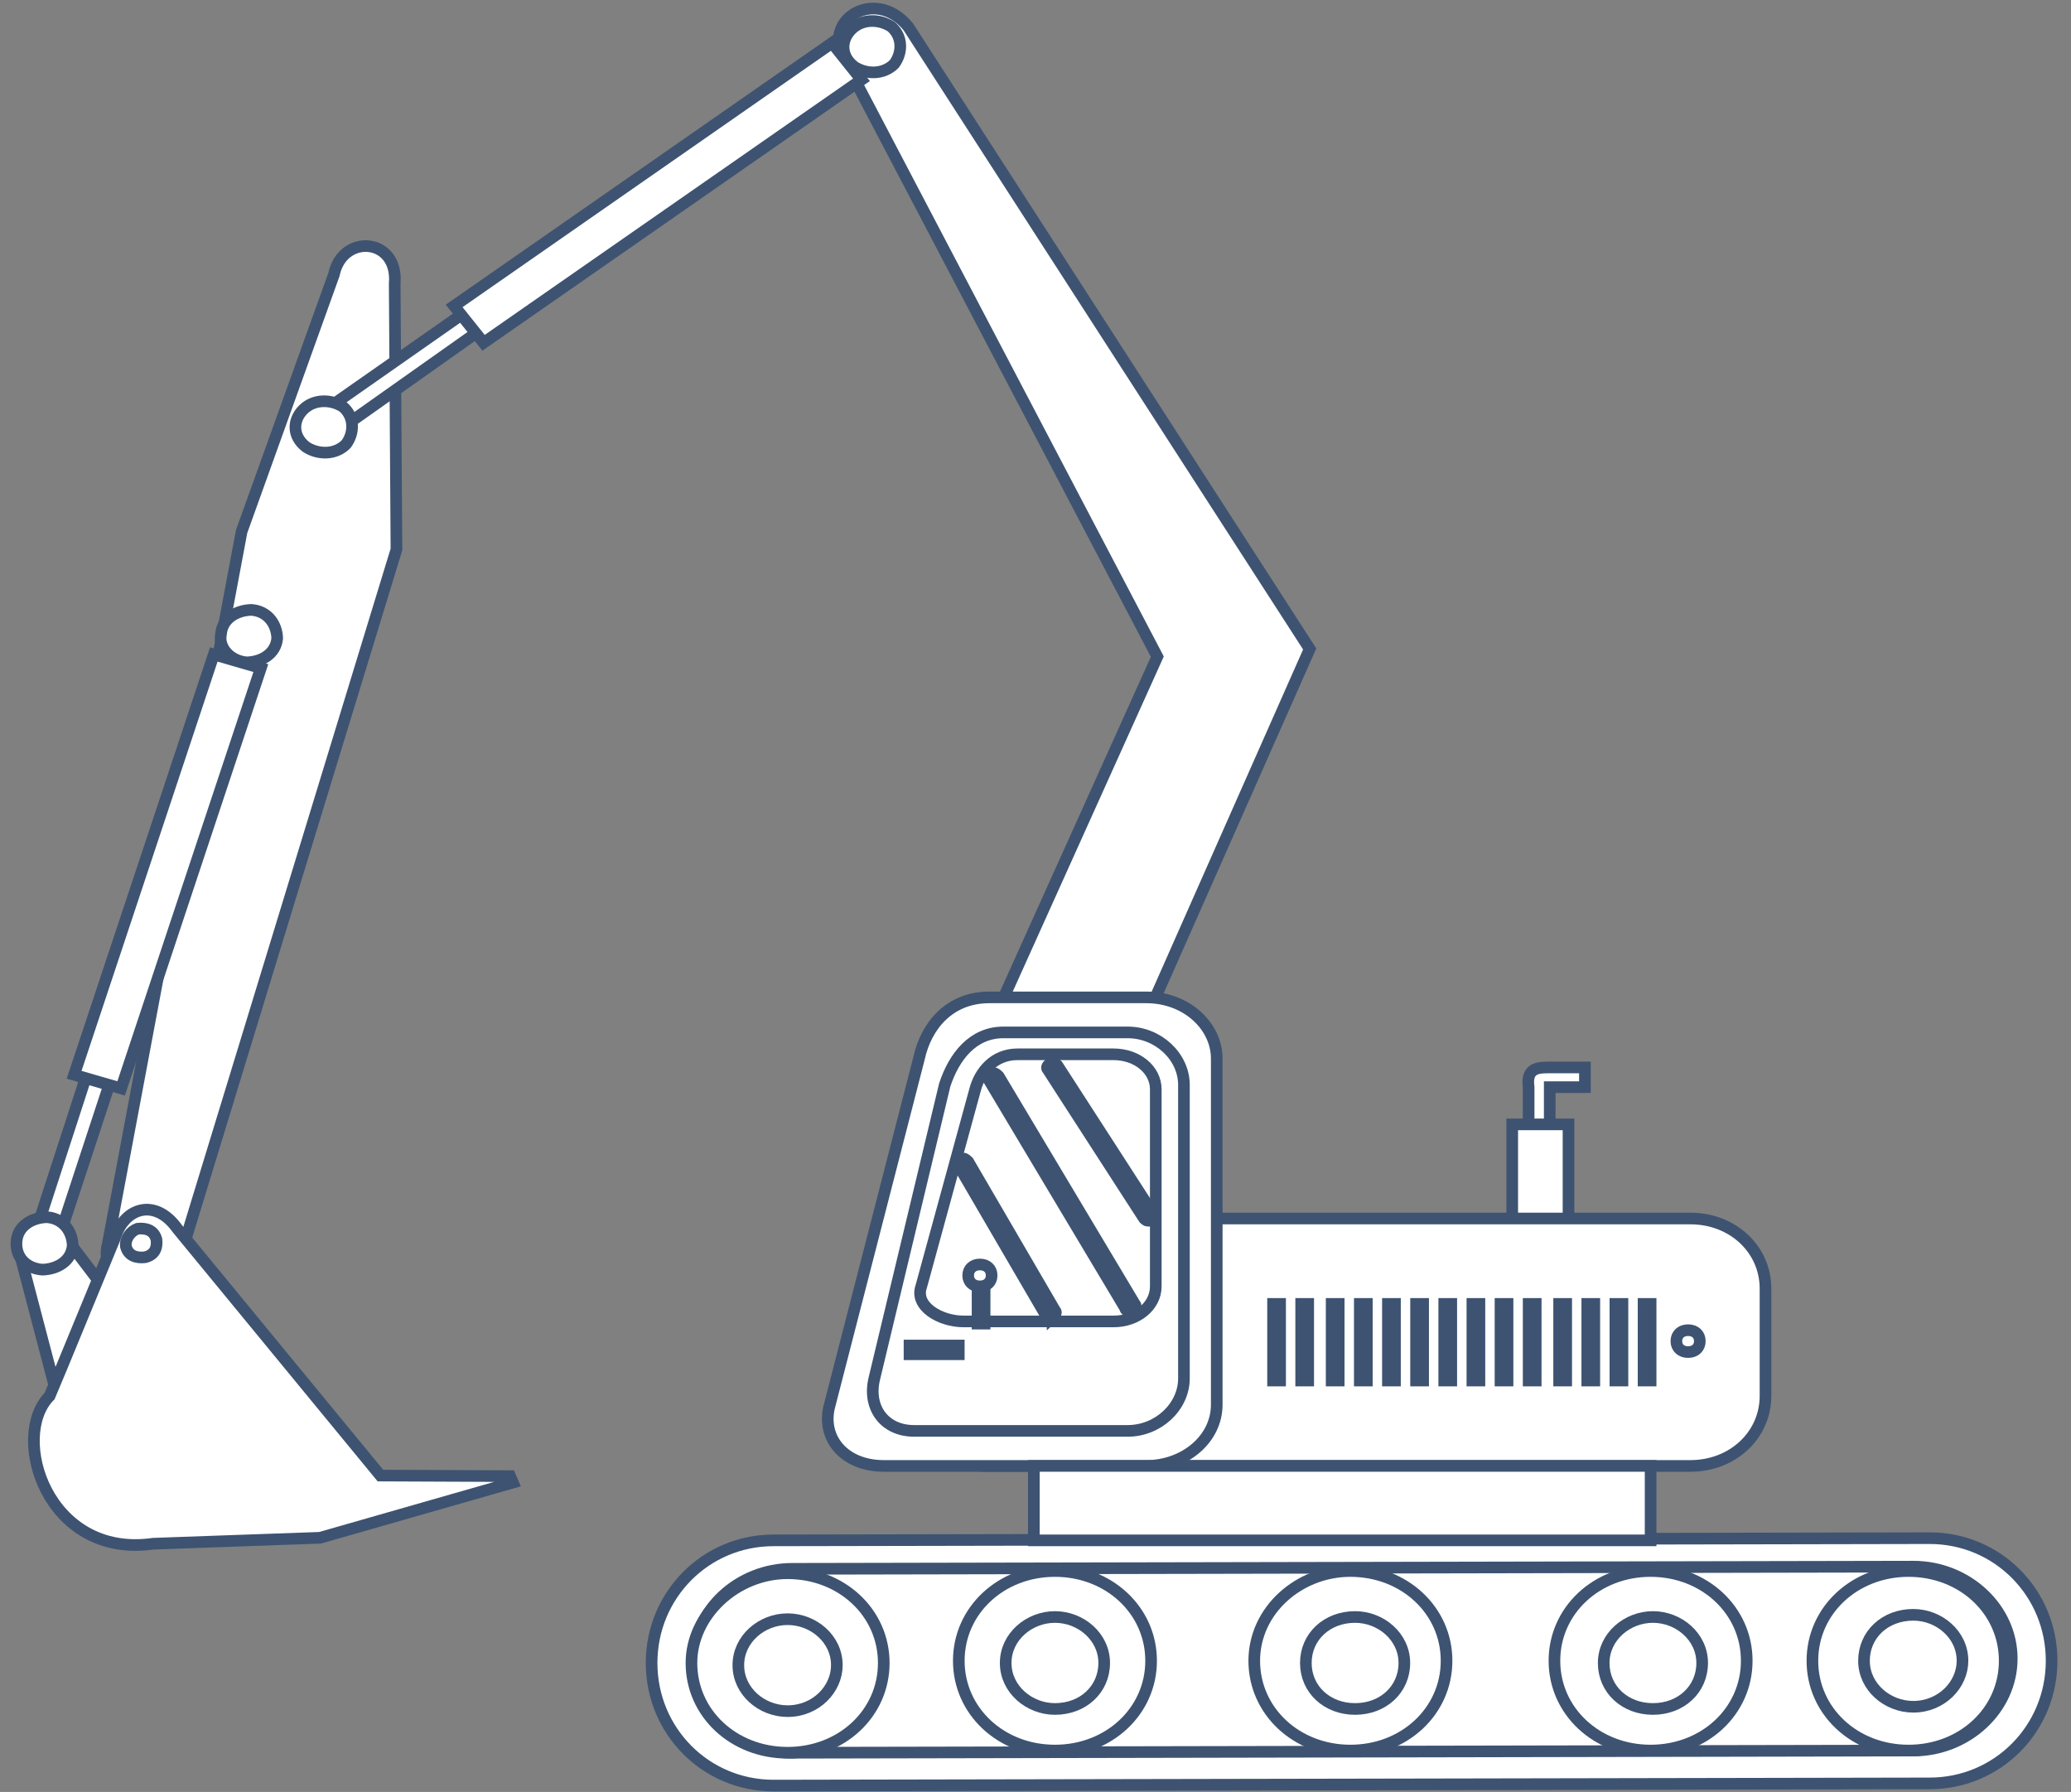 <svg width="89" height="77" viewBox="0 0 89 77" fill="none" xmlns="http://www.w3.org/2000/svg">
<rect x="0" y="0" width="89" height="77" fill="#808080" stroke="none"/>
<path d="M16.962 12.192L17.037 23.611L7.726 54.073C7.038 56.223 4.124 55.2 4.636 53.437L10.384 22.837L14.352 11.793C14.721 10.019 17.136 10.203 16.962 12.192Z" fill="white" stroke="#3D5371" stroke-width="0.5" stroke-miterlimit="10"/>
<path d="M2.588 60.49L0.872 53.952C0.419 52.582 1.909 51.895 2.865 53.236L4.211 55.007L2.588 60.49Z" fill="white" stroke="#3D5371" stroke-width="0.5" stroke-miterlimit="10"/>
<path d="M4.942 53.193L2.674 58.694L2.132 59.988C0.407 61.725 2.021 66.987 6.583 66.334L13.755 66.079L22.041 63.706L21.922 63.43L16.348 63.406L7.622 52.797C6.667 51.456 5.342 51.889 4.942 53.193Z" fill="white" stroke="#3D5371" stroke-width="0.5" stroke-miterlimit="10"/>
<path d="M5.907 52.799C6.268 52.76 6.617 52.853 6.724 53.262C6.766 53.599 6.666 53.925 6.228 54.025C5.868 54.065 5.518 53.971 5.411 53.563C5.369 53.226 5.611 52.91 5.907 52.799Z" fill="white" stroke="#3D5371" stroke-width="0.5" stroke-miterlimit="10"/>
<path d="M1.533 52.934L6.228 38.474L7.276 38.754L2.504 53.275L1.533 52.934Z" fill="white" stroke="#3D5371" stroke-width="0.5" stroke-miterlimit="10"/>
<path d="M9.188 28.123L3.185 46.184L5.206 46.769L11.209 28.708L9.188 28.123Z" fill="white" stroke="#3D5371" stroke-width="0.5" stroke-miterlimit="10"/>
<path d="M0.711 53.338C0.768 52.675 1.371 52.321 2.017 52.303C2.727 52.357 3.107 52.92 3.125 53.522C3.068 54.185 2.465 54.54 1.82 54.557C1.109 54.503 0.653 54.001 0.711 53.338Z" fill="white" stroke="#3D5371" stroke-width="0.5" stroke-miterlimit="10"/>
<path d="M9.498 27.242C9.556 26.579 10.159 26.225 10.804 26.207C11.514 26.261 11.894 26.824 11.913 27.426C11.855 28.089 11.252 28.444 10.607 28.462C9.897 28.407 9.375 27.834 9.498 27.242Z" fill="white" stroke="#3D5371" stroke-width="0.5" stroke-miterlimit="10"/>
<path d="M66.499 45.869H68.111V46.716H66.599V50.385H65.692V46.716C65.591 45.963 65.995 45.869 66.499 45.869Z" fill="white" stroke="#3D5371" stroke-width="0.5" stroke-miterlimit="10"/>
<path d="M43.723 56.262L56.283 27.886L39.033 1.152C37.603 -0.614 35.153 0.893 36.375 2.742L49.735 28.216L37.745 54.817L43.723 56.262Z" fill="white" stroke="#3D5371" stroke-width="0.5" stroke-miterlimit="10"/>
<path d="M13.828 17.725L26.843 8.618L27.449 9.37L14.53 18.504L13.828 17.725Z" fill="white" stroke="#3D5371" stroke-width="0.5" stroke-miterlimit="10"/>
<path d="M19.516 13.146L20.781 14.73L37.021 3.429L35.756 1.845L19.516 13.146Z" fill="white" stroke="#3D5371" stroke-width="0.5" stroke-miterlimit="10"/>
<path d="M13.026 17.605C13.485 17.142 14.218 17.145 14.743 17.483C15.239 17.912 15.236 18.597 14.873 19.087C14.414 19.55 13.681 19.547 13.156 19.209C12.563 18.754 12.566 18.069 13.026 17.605Z" fill="white" stroke="#3D5371" stroke-width="0.5" stroke-miterlimit="10"/>
<path d="M36.583 1.266C37.042 0.803 37.775 0.806 38.3 1.144C38.796 1.573 38.793 2.258 38.431 2.747C37.971 3.21 37.238 3.207 36.713 2.869C36.12 2.414 36.124 1.729 36.583 1.266Z" fill="white" stroke="#3D5371" stroke-width="0.5" stroke-miterlimit="10"/>
<path d="M33.948 67.507C36.266 67.507 38.08 69.201 38.08 71.364C38.08 73.528 36.266 75.222 33.948 75.222C31.63 75.222 29.816 73.528 29.816 71.364C29.816 69.201 31.63 67.507 33.948 67.507Z" fill="white" stroke="#3D5371" stroke-width="0.5" stroke-miterlimit="10"/>
<path d="M82.927 66.096C85.849 66.096 88.167 68.448 88.167 71.365C88.167 74.281 85.849 76.633 82.927 76.633L33.242 76.727C30.32 76.727 28.002 74.375 28.002 71.459C28.002 68.542 30.32 66.19 33.242 66.19L82.927 66.096Z" fill="white" stroke="#3D5371" stroke-width="0.5" stroke-miterlimit="10"/>
<path d="M82.221 67.319C84.539 67.319 86.454 69.106 86.454 71.27C86.454 73.434 84.539 75.222 82.221 75.222L34.049 75.316C31.731 75.316 29.816 73.528 29.816 71.364C29.816 69.201 31.731 67.413 34.049 67.413L82.221 67.319Z" fill="white" stroke="#3D5371" stroke-width="0.5" stroke-miterlimit="10"/>
<path d="M70.933 67.507C73.251 67.507 75.065 69.201 75.065 71.364C75.065 73.528 73.251 75.222 70.933 75.222C68.615 75.222 66.801 73.528 66.801 71.364C66.801 69.201 68.615 67.507 70.933 67.507Z" fill="white" stroke="#3D5371" stroke-width="0.5" stroke-miterlimit="10"/>
<path d="M82.019 67.507C84.337 67.507 86.151 69.201 86.151 71.364C86.151 73.528 84.337 75.222 82.019 75.222C79.701 75.222 77.887 73.528 77.887 71.364C77.887 69.201 79.701 67.507 82.019 67.507Z" fill="white" stroke="#3D5371" stroke-width="0.5" stroke-miterlimit="10"/>
<path d="M58.033 67.507C60.351 67.507 62.165 69.201 62.165 71.364C62.165 73.528 60.351 75.222 58.033 75.222C55.715 75.222 53.901 73.528 53.901 71.364C53.901 69.201 55.816 67.507 58.033 67.507Z" fill="white" stroke="#3D5371" stroke-width="0.5" stroke-miterlimit="10"/>
<path d="M45.336 67.507C47.654 67.507 49.468 69.201 49.468 71.364C49.468 73.528 47.654 75.222 45.336 75.222C43.018 75.222 41.204 73.528 41.204 71.364C41.204 69.201 43.018 67.507 45.336 67.507Z" fill="white" stroke="#3D5371" stroke-width="0.5" stroke-miterlimit="10"/>
<path d="M33.847 67.602C36.165 67.602 37.979 69.295 37.979 71.459C37.979 73.623 36.165 75.316 33.847 75.316C31.529 75.316 29.715 73.623 29.715 71.459C29.715 69.389 31.63 67.602 33.847 67.602Z" fill="white" stroke="#3D5371" stroke-width="0.5" stroke-miterlimit="10"/>
<path d="M33.847 69.577C34.955 69.577 35.963 70.424 35.963 71.553C35.963 72.588 35.056 73.528 33.847 73.528C32.738 73.528 31.73 72.682 31.73 71.553C31.73 70.424 32.738 69.577 33.847 69.577Z" fill="white" stroke="#3D5371" stroke-width="0.5" stroke-miterlimit="10"/>
<path d="M45.336 69.483C46.444 69.483 47.452 70.33 47.452 71.459C47.452 72.588 46.545 73.435 45.336 73.435C44.227 73.435 43.219 72.588 43.219 71.459C43.219 70.33 44.227 69.483 45.336 69.483Z" fill="white" stroke="#3D5371" stroke-width="0.5" stroke-miterlimit="10"/>
<path d="M58.234 69.483C59.343 69.483 60.351 70.33 60.351 71.459C60.351 72.588 59.444 73.435 58.234 73.435C57.025 73.435 56.118 72.588 56.118 71.459C56.118 70.33 57.025 69.483 58.234 69.483Z" fill="white" stroke="#3D5371" stroke-width="0.5" stroke-miterlimit="10"/>
<path d="M71.034 69.483C72.142 69.483 73.15 70.33 73.15 71.459C73.15 72.588 72.243 73.435 71.034 73.435C69.825 73.435 68.918 72.588 68.918 71.459C68.918 70.33 69.925 69.483 71.034 69.483Z" fill="white" stroke="#3D5371" stroke-width="0.5" stroke-miterlimit="10"/>
<path d="M82.22 69.389C83.329 69.389 84.337 70.235 84.337 71.364C84.337 72.399 83.43 73.34 82.22 73.34C81.112 73.34 80.104 72.493 80.104 71.364C80.104 70.235 81.011 69.389 82.22 69.389Z" fill="white" stroke="#3D5371" stroke-width="0.5" stroke-miterlimit="10"/>
<path d="M67.406 48.315H64.987V54.054H67.406V48.315Z" fill="white" stroke="#3D5371" stroke-width="0.5" stroke-miterlimit="10"/>
<path d="M42.311 52.36H72.646C74.46 52.36 75.871 53.677 75.871 55.371V59.981C75.871 61.674 74.46 62.991 72.646 62.991H42.311C40.497 62.991 39.086 61.674 39.086 59.981V55.371C39.086 53.677 40.497 52.36 42.311 52.36Z" fill="white" stroke="#3D5371" stroke-width="0.5" stroke-miterlimit="10"/>
<path d="M42.514 42.858H49.266C50.979 42.858 52.289 44.081 52.289 45.492V60.357C52.289 61.862 50.879 62.991 49.266 62.991H37.979C36.266 62.991 35.258 61.768 35.661 60.357L39.49 45.492C39.793 44.081 40.801 42.858 42.514 42.858Z" fill="white" stroke="#3D5371" stroke-width="0.5" stroke-miterlimit="10"/>
<path d="M43.119 44.363H48.46C49.77 44.363 50.879 45.398 50.879 46.621V56.782V59.228C50.879 60.451 49.77 61.486 48.46 61.486H39.289C37.979 61.486 37.273 60.451 37.576 59.228L40.599 46.621C41.002 45.398 41.809 44.363 43.119 44.363Z" fill="white" stroke="#3D5371" stroke-width="0.5" stroke-miterlimit="10"/>
<path d="M43.723 45.304H47.855C48.862 45.304 49.669 45.963 49.669 46.809V55.277C49.669 56.123 48.862 56.782 47.855 56.782H41.405C40.397 56.782 39.288 56.123 39.591 55.277L41.909 46.809C42.11 46.057 42.715 45.304 43.723 45.304Z" fill="white" stroke="#3D5371" stroke-width="0.5" stroke-miterlimit="10"/>
<path d="M41.203 57.817H39.086V58.193H41.203V57.817Z" fill="white" stroke="#3D5371" stroke-width="0.5" stroke-miterlimit="10"/>
<path d="M42.313 54.9H42.01V56.876H42.313V54.9Z" fill="white" stroke="#3D5371" stroke-width="0.5" stroke-miterlimit="10"/>
<path d="M70.934 62.991H44.429V66.19H70.934V62.991Z" fill="white" stroke="#3D5371" stroke-width="0.5" stroke-miterlimit="10"/>
<path d="M42.111 54.335C42.413 54.335 42.615 54.524 42.615 54.806C42.615 55.088 42.413 55.276 42.111 55.276C41.809 55.276 41.607 55.088 41.607 54.806C41.607 54.524 41.809 54.335 42.111 54.335Z" fill="white" stroke="#3D5371" stroke-width="0.5" stroke-miterlimit="10"/>
<path d="M48.56 56.311C48.459 56.311 48.359 56.311 48.359 56.217L42.513 46.433C42.413 46.339 42.513 46.245 42.614 46.151C42.715 46.056 42.816 46.151 42.916 46.245L48.762 56.029C48.862 56.123 48.762 56.217 48.661 56.311H48.56Z" fill="white" stroke="#3D5371" stroke-width="0.5" stroke-miterlimit="10"/>
<path d="M49.367 52.454C49.266 52.454 49.266 52.454 49.165 52.36L45.033 45.963C44.933 45.868 45.033 45.774 45.134 45.68C45.235 45.586 45.336 45.68 45.437 45.774L49.569 52.172C49.669 52.266 49.569 52.36 49.468 52.454H49.367Z" fill="white" stroke="#3D5371" stroke-width="0.5" stroke-miterlimit="10"/>
<path d="M45.134 56.594C45.033 56.594 44.933 56.594 44.933 56.5L41.204 50.102C41.103 50.008 41.204 49.914 41.305 49.82C41.405 49.726 41.506 49.82 41.607 49.914L45.336 56.312C45.437 56.406 45.336 56.5 45.235 56.594C45.235 56.5 45.235 56.594 45.134 56.594Z" fill="white" stroke="#3D5371" stroke-width="0.5" stroke-miterlimit="10"/>
<path d="M72.545 57.158C72.848 57.158 73.049 57.346 73.049 57.629C73.049 57.911 72.848 58.099 72.545 58.099C72.243 58.099 72.041 57.911 72.041 57.629C72.041 57.346 72.243 57.158 72.545 57.158Z" fill="white" stroke="#3D5371" stroke-width="0.5" stroke-miterlimit="10"/>
<path d="M55.011 56.029H54.709V59.322H55.011V56.029Z" fill="white" stroke="#3D5371" stroke-width="0.5" stroke-miterlimit="10"/>
<path d="M56.219 56.029H55.917V59.322H56.219V56.029Z" fill="white" stroke="#3D5371" stroke-width="0.5" stroke-miterlimit="10"/>
<path d="M57.53 56.029H57.227V59.322H57.53V56.029Z" fill="white" stroke="#3D5371" stroke-width="0.5" stroke-miterlimit="10"/>
<path d="M58.739 56.029H58.437V59.322H58.739V56.029Z" fill="white" stroke="#3D5371" stroke-width="0.5" stroke-miterlimit="10"/>
<path d="M59.948 56.029H59.645V59.322H59.948V56.029Z" fill="white" stroke="#3D5371" stroke-width="0.5" stroke-miterlimit="10"/>
<path d="M61.158 56.029H60.855V59.322H61.158V56.029Z" fill="white" stroke="#3D5371" stroke-width="0.5" stroke-miterlimit="10"/>
<path d="M62.367 56.029H62.065V59.322H62.367V56.029Z" fill="white" stroke="#3D5371" stroke-width="0.5" stroke-miterlimit="10"/>
<path d="M63.577 56.029H63.275V59.322H63.577V56.029Z" fill="white" stroke="#3D5371" stroke-width="0.5" stroke-miterlimit="10"/>
<path d="M64.786 56.029H64.483V59.322H64.786V56.029Z" fill="white" stroke="#3D5371" stroke-width="0.5" stroke-miterlimit="10"/>
<path d="M65.996 56.029H65.693V59.322H65.996V56.029Z" fill="white" stroke="#3D5371" stroke-width="0.5" stroke-miterlimit="10"/>
<path d="M67.306 56.029H67.003V59.322H67.306V56.029Z" fill="white" stroke="#3D5371" stroke-width="0.5" stroke-miterlimit="10"/>
<path d="M68.514 56.029H68.212V59.322H68.514V56.029Z" fill="white" stroke="#3D5371" stroke-width="0.5" stroke-miterlimit="10"/>
<path d="M69.724 56.029H69.421V59.322H69.724V56.029Z" fill="white" stroke="#3D5371" stroke-width="0.5" stroke-miterlimit="10"/>
<path d="M70.934 56.029H70.631V59.322H70.934V56.029Z" fill="white" stroke="#3D5371" stroke-width="0.5" stroke-miterlimit="10"/>
</svg>
